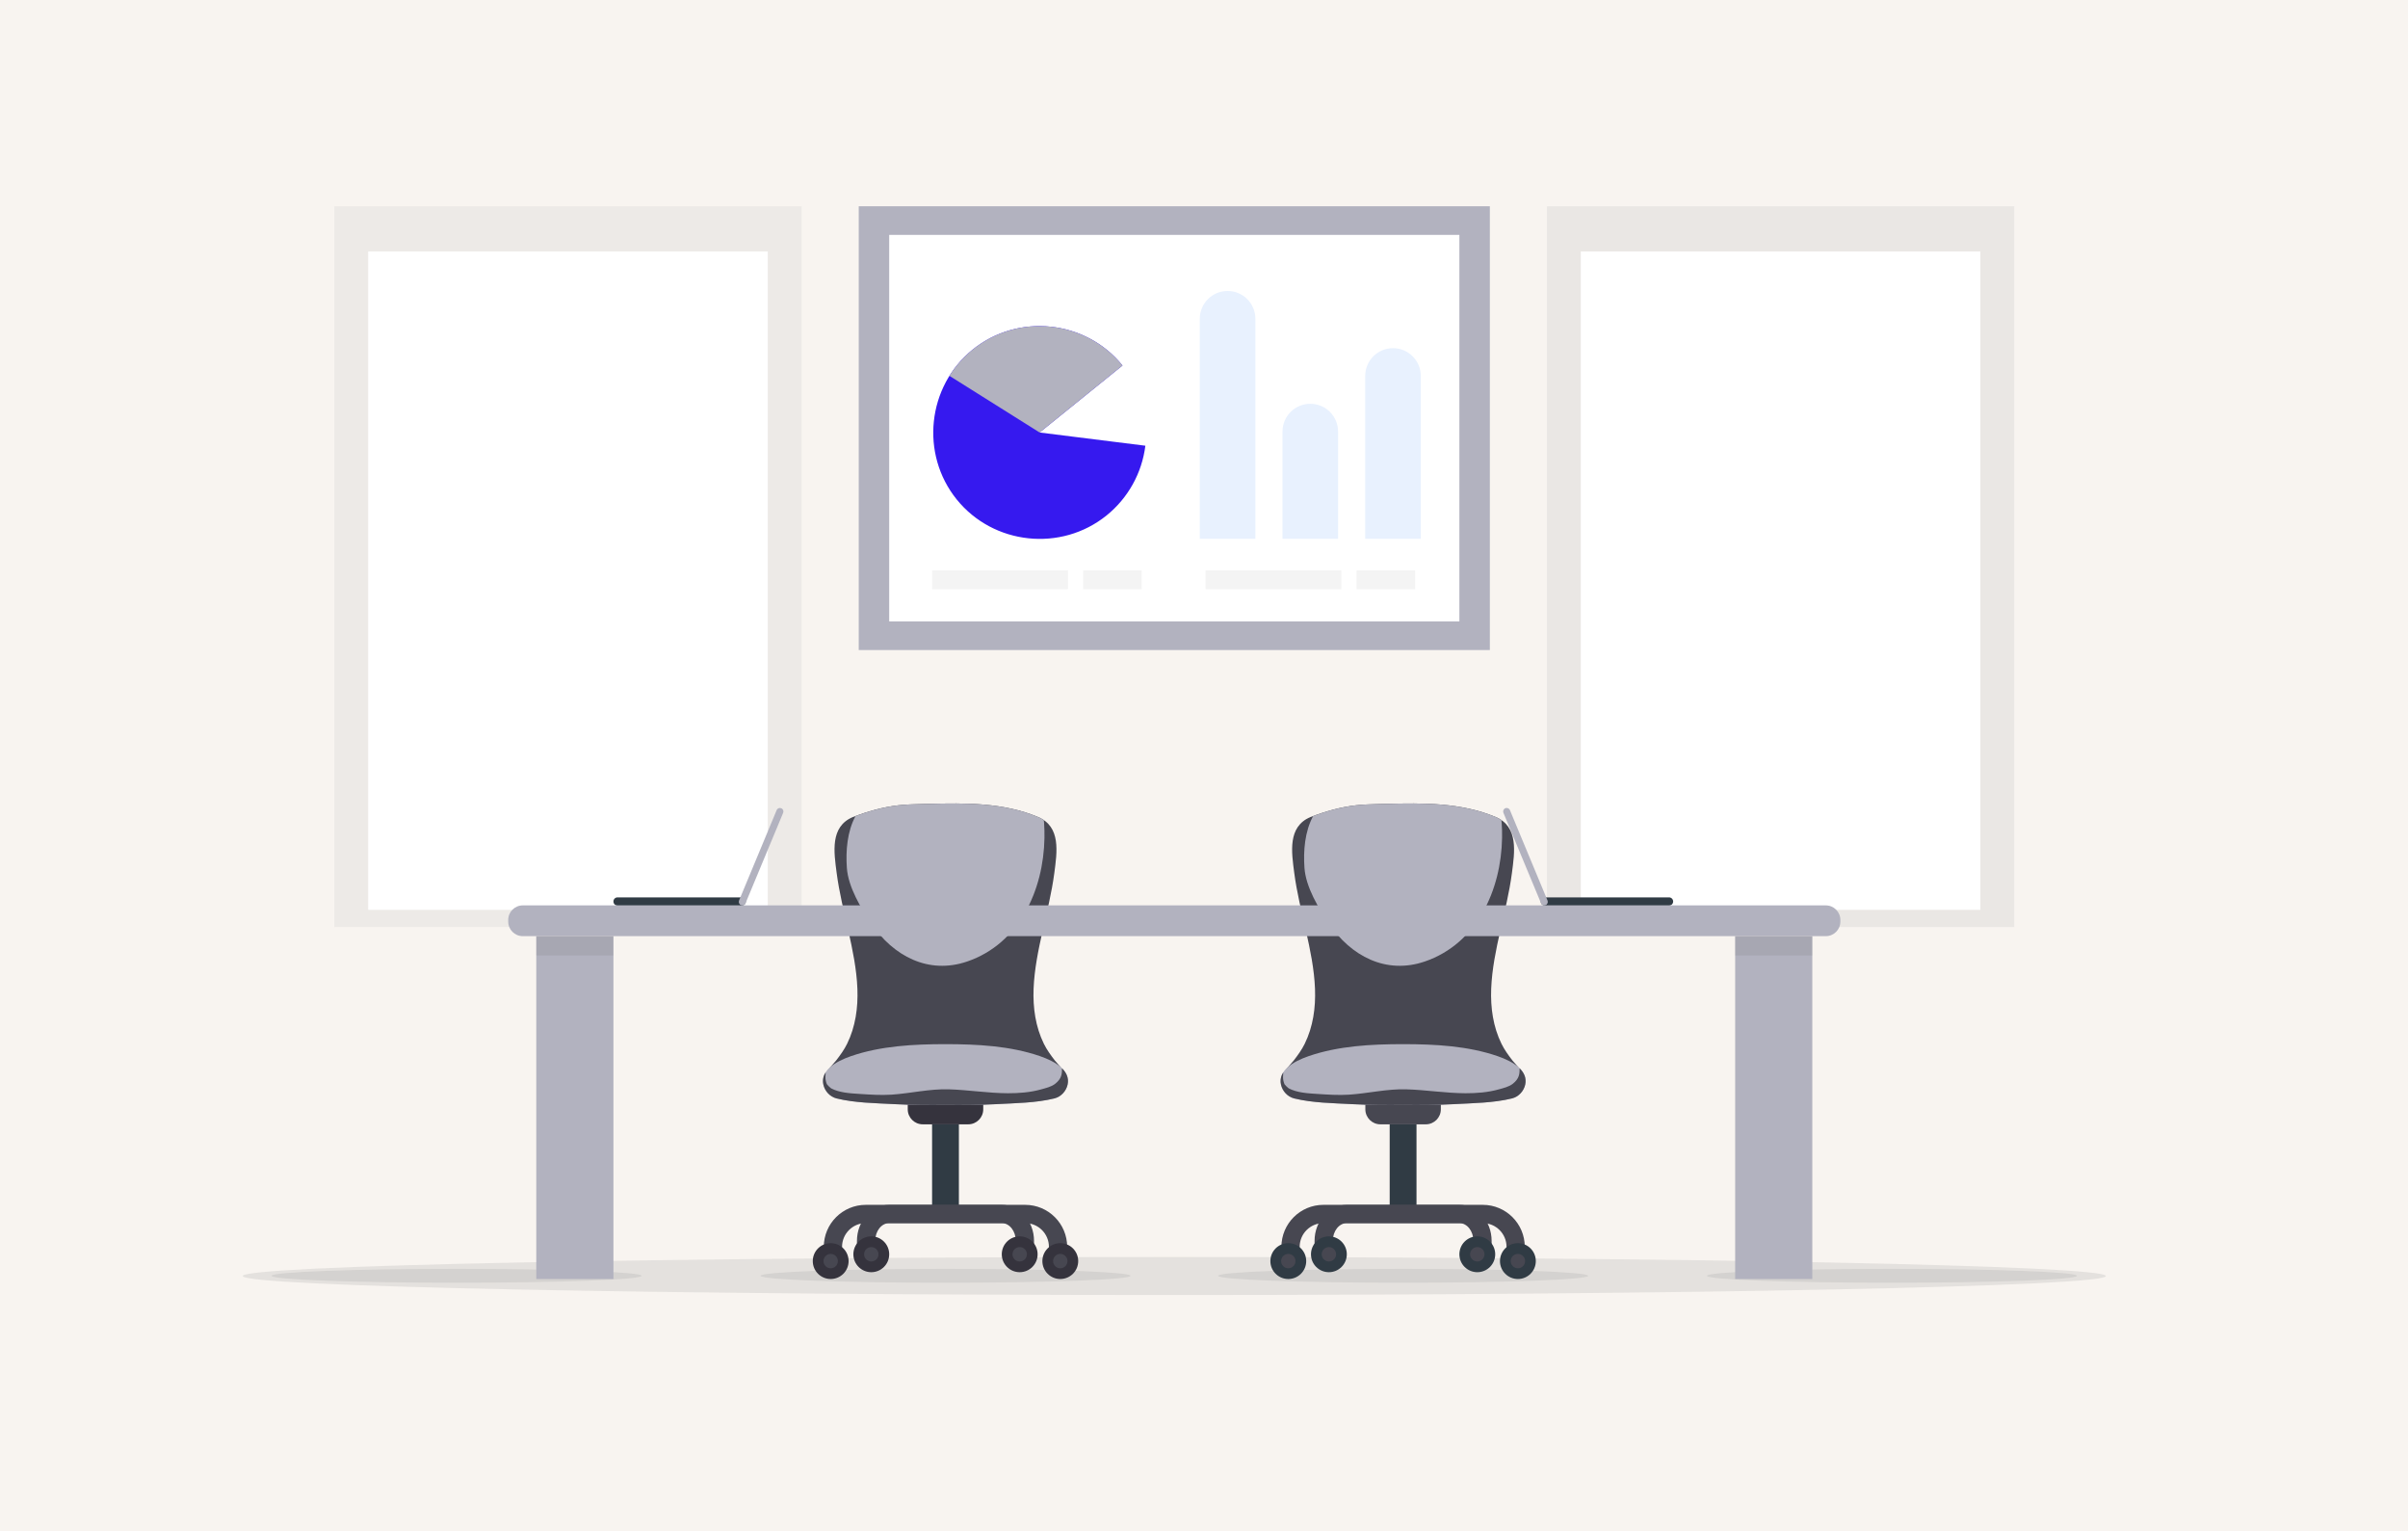 <svg width="689" height="438" viewBox="0 0 689 438" fill="none" xmlns="http://www.w3.org/2000/svg">
<rect width="689" height="438" fill="#F8F4F0"/>
<path opacity="0.2" d="M229.37 59H95.668V265.176H229.37V59Z" fill="#C7C7C7"/>
<g filter="url(#filter0_d_17_8133)">
<path d="M219.684 67.92H105.354V256.256H219.684V67.92Z" fill="white"/>
</g>
<path opacity="0.2" d="M576.332 59H442.63V265.176H576.332V59Z" fill="#B7B7B7"/>
<g filter="url(#filter1_d_17_8133)">
<path d="M566.646 67.92H452.315V256.256H566.646V67.92Z" fill="white"/>
</g>
<path d="M426.291 59H245.709V185.939H426.291V59Z" fill="#B2B2BF"/>
<path d="M417.573 67.188H254.427V177.751H417.573V67.188Z" fill="white"/>
<path d="M297.468 123.712L321.184 104.548C310.671 91.537 291.315 89.483 278.304 99.996C265.294 110.509 263.239 129.866 273.752 142.876C284.265 155.886 303.622 157.941 316.632 147.428C322.768 142.47 326.746 135.32 327.724 127.493L297.468 123.712Z" fill="#3619EF"/>
<path d="M297.468 123.712L321.184 104.548C310.671 91.537 291.315 89.483 278.304 99.996C275.618 102.166 273.406 104.719 271.668 107.509L297.468 123.712Z" fill="#B2B2BF"/>
<path d="M359.202 154.119V91.183C359.202 86.79 355.641 83.228 351.248 83.228C346.855 83.228 343.294 86.79 343.294 91.183V154.119H359.202Z" fill="#E8F1FE"/>
<path d="M382.867 154.118V123.452C382.867 119.059 379.306 115.498 374.913 115.498C370.52 115.498 366.959 119.059 366.959 123.452V154.118H382.867Z" fill="#E8F1FE"/>
<path d="M406.531 154.118V107.545C406.531 103.152 402.97 99.591 398.577 99.591C394.185 99.591 390.624 103.152 390.624 107.545V154.118H406.531Z" fill="#E8F1FE"/>
<path d="M305.586 163.165H266.698V168.529H305.586V163.165Z" fill="#F4F4F4"/>
<path d="M326.668 163.165H309.919V168.529H326.668V163.165Z" fill="#F4F4F4"/>
<path d="M383.816 163.165H344.928V168.529H383.816V163.165Z" fill="#F4F4F4"/>
<path d="M404.897 163.165H388.148V168.529H404.897V163.165Z" fill="#F4F4F4"/>
<path d="M212.216 256.686H176.696C176.045 256.686 175.519 257.212 175.519 257.863C175.519 258.513 176.045 259.04 176.696 259.04H212.216C212.866 259.04 213.393 258.513 213.393 257.863C213.393 257.213 212.866 256.686 212.216 256.686Z" fill="#303B44"/>
<path d="M223.54 231.189C223.026 230.975 222.437 231.218 222.223 231.731L211.465 257.583C211.251 258.096 211.494 258.686 212.008 258.899C212.521 259.113 213.11 258.87 213.324 258.357L224.082 232.505C224.296 231.992 224.053 231.402 223.54 231.189Z" fill="#B2B2BF"/>
<path d="M442.041 256.686H477.561C478.211 256.686 478.738 257.212 478.738 257.863C478.738 258.513 478.212 259.04 477.561 259.04H442.041C441.391 259.04 440.864 258.513 440.864 257.863C440.864 257.213 441.391 256.686 442.041 256.686Z" fill="#303B44"/>
<path d="M430.717 231.189C431.231 230.975 431.82 231.218 432.034 231.731L442.792 257.583C443.006 258.096 442.763 258.686 442.249 258.899C441.736 259.113 441.147 258.87 440.933 258.357L430.175 232.505C429.961 231.992 430.203 231.402 430.717 231.189Z" fill="#B2B2BF"/>
<path opacity="0.2" d="M336 370.433C483.212 370.433 602.551 367.997 602.551 364.992C602.551 361.987 483.212 359.551 336 359.551C188.788 359.551 69.45 361.987 69.45 364.992C69.45 367.997 188.788 370.433 336 370.433Z" fill="#999999"/>
<path opacity="0.2" d="M323.483 364.931C323.483 363.835 299.777 362.947 270.533 362.947C241.29 362.947 217.584 363.835 217.584 364.931C217.584 366.026 241.29 366.915 270.533 366.915C299.777 366.915 323.483 366.027 323.483 364.931Z" fill="#999999"/>
<path opacity="0.2" d="M183.606 364.931C183.606 363.835 159.899 362.947 130.656 362.947C101.413 362.947 77.706 363.835 77.706 364.931C77.706 366.026 101.413 366.915 130.656 366.915C159.899 366.915 183.606 366.027 183.606 364.931Z" fill="#999999"/>
<path opacity="0.2" d="M454.418 364.931C454.418 363.835 430.711 362.947 401.468 362.947C372.225 362.947 348.518 363.835 348.518 364.931C348.518 366.026 372.225 366.915 401.468 366.915C430.711 366.915 454.418 366.027 454.418 364.931Z" fill="#999999"/>
<path opacity="0.2" d="M594.294 364.931C594.294 363.835 570.587 362.947 541.344 362.947C512.101 362.947 488.394 363.835 488.394 364.931C488.394 366.026 512.101 366.915 541.344 366.915C570.587 366.915 594.294 366.027 594.294 364.931Z" fill="#999999"/>
<path d="M277.04 310.047H264.026C261.654 310.047 259.731 311.97 259.731 314.342V317.308C259.731 319.679 261.654 321.602 264.026 321.602H277.04C279.412 321.602 281.335 319.679 281.335 317.308V314.342C281.335 311.97 279.412 310.047 277.04 310.047Z" fill="#35333D"/>
<path d="M274.366 321.602H266.698V346.826H274.366V321.602Z" fill="#303B44"/>
<path d="M302.738 362.947C301.297 362.947 300.127 361.778 300.127 360.336V356.642C300.127 352.901 297.084 349.857 293.342 349.857H247.723C243.982 349.857 240.938 352.901 240.938 356.642V360.336C240.938 361.778 239.769 362.947 238.327 362.947C236.885 362.947 235.716 361.778 235.716 360.336V356.642C235.716 350.022 241.102 344.635 247.722 344.635H293.342C299.962 344.635 305.348 350.021 305.348 356.642V360.336C305.349 361.778 304.179 362.947 302.738 362.947Z" fill="#474751"/>
<path d="M293.254 360.579C291.812 360.579 290.643 359.41 290.643 357.968V354.943C290.643 352.138 288.841 349.858 286.625 349.858H254.439C252.225 349.858 250.422 352.139 250.422 354.943V357.968C250.422 359.41 249.253 360.579 247.81 360.579C246.368 360.579 245.199 359.41 245.199 357.968V354.943C245.199 349.259 249.345 344.635 254.439 344.635H286.625C291.719 344.635 295.865 349.259 295.865 354.943V357.968C295.865 359.41 294.696 360.579 293.254 360.579Z" fill="#474751"/>
<path d="M242.811 360.721C242.811 357.89 240.517 355.595 237.685 355.595C234.854 355.595 232.559 357.89 232.559 360.721C232.559 363.553 234.854 365.848 237.685 365.848C240.516 365.848 242.811 363.552 242.811 360.721Z" fill="#35333D"/>
<path d="M239.742 360.721C239.742 359.585 238.821 358.663 237.684 358.663C236.548 358.663 235.626 359.585 235.626 360.721C235.626 361.858 236.548 362.779 237.684 362.779C238.821 362.778 239.742 361.858 239.742 360.721Z" fill="#474751"/>
<path d="M254.427 358.774C254.427 355.943 252.132 353.648 249.301 353.648C246.469 353.648 244.174 355.943 244.174 358.774C244.174 361.606 246.469 363.901 249.301 363.901C252.132 363.901 254.427 361.606 254.427 358.774Z" fill="#35333D"/>
<path d="M251.359 358.774C251.359 357.638 250.437 356.716 249.301 356.716C248.164 356.716 247.243 357.638 247.243 358.774C247.243 359.911 248.164 360.832 249.301 360.832C250.437 360.832 251.359 359.911 251.359 358.774Z" fill="#474751"/>
<path d="M298.254 360.721C298.254 357.89 300.549 355.595 303.38 355.595C306.212 355.595 308.507 357.89 308.507 360.721C308.507 363.553 306.212 365.848 303.38 365.848C300.55 365.848 298.254 363.552 298.254 360.721Z" fill="#35333D"/>
<path d="M301.323 360.721C301.323 359.585 302.245 358.663 303.381 358.663C304.518 358.663 305.439 359.585 305.439 360.721C305.439 361.858 304.518 362.779 303.381 362.779C302.244 362.778 301.323 361.858 301.323 360.721Z" fill="#474751"/>
<path d="M286.638 358.774C286.638 355.943 288.933 353.648 291.765 353.648C294.596 353.648 296.891 355.943 296.891 358.774C296.891 361.606 294.596 363.901 291.765 363.901C288.933 363.901 286.638 361.606 286.638 358.774Z" fill="#35333D"/>
<path d="M289.706 358.774C289.706 357.638 290.628 356.716 291.764 356.716C292.901 356.716 293.822 357.638 293.822 358.774C293.822 359.911 292.901 360.832 291.764 360.832C290.628 360.832 289.706 359.911 289.706 358.774Z" fill="#474751"/>
<path d="M301.832 303.352C300.664 301.84 299.53 300.286 298.684 298.566C296.284 293.684 295.53 288.232 295.739 282.839C295.957 277.209 297.114 271.66 298.347 266.18C299.575 260.72 300.945 255.271 301.672 249.714C302.447 243.784 303.622 236.474 297.045 233.708C287.123 229.534 276.24 229.663 265.679 229.935C265.042 229.952 264.404 229.969 263.766 229.986C261.545 230.046 259.329 230.09 257.119 230.335C252.597 230.833 248.25 232.081 244.021 233.708C237.444 236.474 238.619 243.785 239.394 249.714C240.12 255.271 241.489 260.719 242.719 266.18C243.952 271.661 245.109 277.21 245.327 282.839C245.536 288.232 244.781 293.684 242.381 298.566C241.536 300.286 240.403 301.84 239.234 303.352C238.115 304.799 235.323 307.074 236.509 309.137C237.715 311.235 241.535 310.776 243.481 310.864C251.114 311.211 259.269 311.998 266.66 309.566C267.92 309.152 269.377 308.709 270.533 307.931C271.688 308.709 273.146 309.152 274.406 309.566C281.795 311.998 289.951 311.211 297.585 310.864C299.531 310.776 303.351 311.235 304.557 309.137C305.742 307.074 302.951 304.8 301.832 303.352Z" fill="#474751"/>
<path d="M297.584 302.105C289.101 299.175 279.678 298.67 270.533 298.67C261.388 298.67 251.964 299.175 243.482 302.105C239.068 303.63 234.752 306.198 235.582 310.192C235.977 312.093 237.476 313.729 239.372 314.194C244.655 315.493 250.568 315.542 255.983 315.833C260.829 316.094 265.681 316.123 270.532 316.066C275.383 316.122 280.235 316.094 285.081 315.833C290.496 315.542 296.409 315.493 301.692 314.194C303.589 313.728 305.088 312.093 305.482 310.192C306.313 306.198 301.997 303.63 297.584 302.105Z" fill="#B2B2BF"/>
<path d="M301.694 314.194C303.59 313.728 305.09 312.093 305.484 310.192C305.865 308.356 305.151 306.824 303.847 305.554C303.914 307.217 303.739 308.562 301.928 310.001C300.821 310.88 299.219 311.235 297.889 311.61C294.802 312.478 291.567 312.721 288.373 312.711C282.724 312.693 277.129 311.76 271.487 311.593C265.914 311.428 260.619 312.747 255.096 313.117C252.047 313.322 248.997 313.103 245.954 312.908C243.097 312.726 240.225 312.566 237.808 311.316C237.362 310.973 236.949 310.563 236.593 310.134C236.337 309.455 236.156 308.841 236.176 307.983C236.186 307.562 236.215 307.142 236.25 306.722C235.597 307.737 235.311 308.888 235.582 310.195C235.977 312.096 237.476 313.731 239.372 314.197C244.655 315.495 250.568 315.544 255.983 315.836C260.829 316.096 265.681 316.126 270.532 316.069C275.383 316.125 280.235 316.096 285.081 315.836C290.497 315.542 296.409 315.493 301.694 314.194Z" fill="#474751"/>
<path d="M276.749 275.026C291.736 269.899 298.596 254.533 298.852 239.676C298.876 238.279 298.841 236.886 298.75 235.507C298.729 235.198 298.701 234.889 298.664 234.579C298.184 234.254 297.649 233.961 297.046 233.708C287.123 229.534 276.241 229.663 265.68 229.935C265.042 229.952 264.405 229.969 263.767 229.986C261.545 230.046 259.33 230.09 257.119 230.335C252.874 230.803 248.784 231.936 244.799 233.418C242.401 237.82 241.965 243.38 242.314 248.283C242.701 253.722 246.329 259.782 249.308 264.19C255.579 273.47 265.651 278.822 276.749 275.026Z" fill="#B2B2BF"/>
<path d="M407.975 310.047H394.96C392.588 310.047 390.665 311.97 390.665 314.342V317.308C390.665 319.679 392.588 321.602 394.96 321.602H407.975C410.347 321.602 412.27 319.679 412.27 317.308V314.342C412.27 311.97 410.347 310.047 407.975 310.047Z" fill="#474751"/>
<path d="M405.301 321.602H397.633V346.826H405.301V321.602Z" fill="#303B44"/>
<path d="M433.673 362.947C432.231 362.947 431.062 361.778 431.062 360.336V356.642C431.062 352.901 428.019 349.857 424.277 349.857H378.658C374.917 349.857 371.873 352.901 371.873 356.642V360.336C371.873 361.778 370.704 362.947 369.262 362.947C367.82 362.947 366.651 361.778 366.651 360.336V356.642C366.651 350.022 372.037 344.635 378.658 344.635H424.277C430.897 344.635 436.283 350.021 436.283 356.642V360.336C436.284 361.778 435.114 362.947 433.673 362.947Z" fill="#474751"/>
<path d="M424.189 360.579C422.747 360.579 421.578 359.41 421.578 357.968V354.943C421.578 352.138 419.776 349.858 417.56 349.858H385.374C383.159 349.858 381.356 352.139 381.356 354.943V357.968C381.356 359.41 380.187 360.579 378.745 360.579C377.303 360.579 376.134 359.41 376.134 357.968V354.943C376.134 349.259 380.279 344.635 385.373 344.635H417.559C422.654 344.635 426.799 349.259 426.799 354.943V357.968C426.8 359.41 425.631 360.579 424.189 360.579Z" fill="#474751"/>
<path d="M373.746 360.721C373.746 357.89 371.451 355.595 368.62 355.595C365.788 355.595 363.493 357.89 363.493 360.721C363.493 363.553 365.788 365.848 368.62 365.848C371.45 365.848 373.746 363.552 373.746 360.721Z" fill="#303B44"/>
<path d="M370.677 360.721C370.677 359.585 369.756 358.663 368.619 358.663C367.482 358.663 366.561 359.585 366.561 360.721C366.561 361.858 367.482 362.779 368.619 362.779C369.756 362.778 370.677 361.858 370.677 360.721Z" fill="#474751"/>
<path d="M385.362 358.774C385.362 355.943 383.067 353.648 380.236 353.648C377.404 353.648 375.109 355.943 375.109 358.774C375.109 361.606 377.404 363.901 380.236 363.901C383.067 363.901 385.362 361.606 385.362 358.774Z" fill="#303B44"/>
<path d="M382.294 358.774C382.294 357.638 381.372 356.716 380.236 356.716C379.099 356.716 378.178 357.638 378.178 358.774C378.178 359.911 379.099 360.832 380.236 360.832C381.372 360.832 382.294 359.911 382.294 358.774Z" fill="#474751"/>
<path d="M429.188 360.721C429.188 357.89 431.483 355.595 434.315 355.595C437.146 355.595 439.441 357.89 439.441 360.721C439.441 363.553 437.146 365.848 434.315 365.848C431.484 365.848 429.188 363.552 429.188 360.721Z" fill="#303B44"/>
<path d="M432.258 360.721C432.258 359.585 433.179 358.663 434.316 358.663C435.452 358.663 436.374 359.585 436.374 360.721C436.374 361.858 435.452 362.779 434.316 362.779C433.179 362.778 432.258 361.858 432.258 360.721Z" fill="#474751"/>
<path d="M417.573 358.774C417.573 355.943 419.868 353.648 422.699 353.648C425.531 353.648 427.826 355.943 427.826 358.774C427.826 361.606 425.531 363.901 422.699 363.901C419.868 363.901 417.573 361.606 417.573 358.774Z" fill="#303B44"/>
<path d="M420.641 358.774C420.641 357.638 421.563 356.716 422.699 356.716C423.836 356.716 424.757 357.638 424.757 358.774C424.757 359.911 423.836 360.832 422.699 360.832C421.563 360.832 420.641 359.911 420.641 358.774Z" fill="#474751"/>
<path d="M432.766 303.352C431.598 301.84 430.465 300.286 429.619 298.566C427.219 293.684 426.464 288.232 426.673 282.839C426.891 277.209 428.048 271.66 429.281 266.18C430.51 260.72 431.88 255.271 432.606 249.714C433.381 243.784 434.556 236.474 427.98 233.708C418.057 229.534 407.175 229.663 396.614 229.935C395.976 229.952 395.339 229.969 394.701 229.986C392.479 230.046 390.264 230.09 388.053 230.335C383.532 230.833 379.185 232.081 374.955 233.708C368.378 236.474 369.553 243.785 370.328 249.714C371.054 255.271 372.424 260.719 373.653 266.18C374.886 271.661 376.043 277.21 376.261 282.839C376.47 288.232 375.715 293.684 373.315 298.566C372.47 300.286 371.337 301.84 370.168 303.352C369.049 304.799 366.257 307.074 367.442 309.137C368.648 311.235 372.469 310.776 374.415 310.864C382.048 311.211 390.203 311.998 397.594 309.566C398.854 309.152 400.311 308.709 401.467 307.931C402.622 308.709 404.08 309.152 405.34 309.566C412.729 311.998 420.885 311.211 428.518 310.864C430.465 310.776 434.285 311.235 435.491 309.137C436.677 307.074 433.886 304.8 432.766 303.352Z" fill="#474751"/>
<path d="M428.518 302.105C420.036 299.175 410.612 298.67 401.467 298.67C392.322 298.67 382.899 299.175 374.416 302.105C370.004 303.63 365.687 306.198 366.517 310.192C366.911 312.093 368.411 313.729 370.306 314.194C375.59 315.493 381.503 315.542 386.917 315.833C391.764 316.094 396.616 316.123 401.467 316.066C406.318 316.122 411.169 316.094 416.016 315.833C421.431 315.542 427.343 315.493 432.628 314.194C434.524 313.728 436.023 312.093 436.418 310.192C437.248 306.198 432.932 303.63 428.518 302.105Z" fill="#B2B2BF"/>
<path d="M432.628 314.194C434.525 313.728 436.024 312.093 436.418 310.192C436.799 308.356 436.085 306.824 434.782 305.554C434.849 307.217 434.673 308.562 432.862 310.001C431.756 310.88 430.154 311.235 428.823 311.61C425.737 312.478 422.501 312.721 419.308 312.711C413.658 312.693 408.063 311.76 402.421 311.593C396.849 311.428 391.554 312.747 386.031 313.117C382.982 313.322 379.931 313.103 376.889 312.908C374.031 312.726 371.159 312.566 368.743 311.316C368.297 310.973 367.884 310.563 367.528 310.134C367.271 309.455 367.091 308.841 367.11 307.983C367.12 307.562 367.15 307.142 367.185 306.722C366.532 307.737 366.245 308.888 366.517 310.195C366.911 312.096 368.411 313.731 370.306 314.197C375.59 315.495 381.503 315.544 386.917 315.836C391.764 316.096 396.616 316.126 401.467 316.069C406.318 316.125 411.169 316.096 416.016 315.836C421.431 315.542 427.344 315.493 432.628 314.194Z" fill="#474751"/>
<path d="M407.684 275.026C422.67 269.899 429.53 254.533 429.786 239.676C429.81 238.279 429.776 236.886 429.684 235.507C429.664 235.198 429.635 234.889 429.598 234.579C429.119 234.254 428.583 233.961 427.98 233.708C418.058 229.534 407.176 229.663 396.615 229.935C395.977 229.952 395.339 229.969 394.702 229.986C392.48 230.046 390.264 230.09 388.054 230.335C383.809 230.803 379.719 231.936 375.734 233.418C373.336 237.82 372.899 243.38 373.249 248.283C373.636 253.722 377.264 259.782 380.243 264.19C386.514 273.47 396.585 278.822 407.684 275.026Z" fill="#B2B2BF"/>
<path d="M128.295 204.88C128.292 204.88 128.291 204.88 128.289 204.88C128.039 204.878 122.144 204.785 120.57 201.689C120.428 201.41 120.539 201.07 120.818 200.928C121.097 200.786 121.438 200.898 121.579 201.176C122.631 203.243 126.787 203.734 128.301 203.749C128.613 203.752 128.864 204.008 128.861 204.32C128.858 204.63 128.605 204.88 128.295 204.88Z" fill="white"/>
<path d="M120.839 210.291C120.54 210.291 120.289 210.056 120.274 209.754C120.258 209.441 120.499 209.176 120.811 209.16C126.97 208.851 128.564 207.212 128.579 207.196C128.79 206.971 129.146 206.95 129.375 207.156C129.604 207.362 129.63 207.709 129.43 207.943C129.253 208.148 127.512 209.956 120.868 210.29C120.859 210.291 120.849 210.291 120.839 210.291Z" fill="white"/>
<path d="M522.414 258.977H149.586C147.284 258.977 145.417 260.843 145.417 263.146V263.609C145.417 265.911 147.284 267.778 149.586 267.778H522.414C524.716 267.778 526.583 265.911 526.583 263.609V263.146C526.583 260.843 524.716 258.977 522.414 258.977Z" fill="#B2B2BF"/>
<path d="M175.519 267.778H153.445V365.848H175.519V267.778Z" fill="#B2B2BF"/>
<path d="M518.554 267.778H496.481V365.848H518.554V267.778Z" fill="#B2B2BF"/>
<path opacity="0.2" d="M175.519 267.778H153.445V273.31H175.519V267.778Z" fill="#808080"/>
<path opacity="0.2" d="M518.554 267.778H496.481V273.31H518.554V267.778Z" fill="#808080"/>
<defs>
<filter id="filter0_d_17_8133" x="91.353" y="57.92" width="142.33" height="216.336" filterUnits="userSpaceOnUse" color-interpolation-filters="sRGB">
<feFlood flood-opacity="0" result="BackgroundImageFix"/>
<feColorMatrix in="SourceAlpha" type="matrix" values="0 0 0 0 0 0 0 0 0 0 0 0 0 0 0 0 0 0 127 0" result="hardAlpha"/>
<feOffset dy="4"/>
<feGaussianBlur stdDeviation="7"/>
<feComposite in2="hardAlpha" operator="out"/>
<feColorMatrix type="matrix" values="0 0 0 0 0 0 0 0 0 0 0 0 0 0 0 0 0 0 0.05 0"/>
<feBlend mode="normal" in2="BackgroundImageFix" result="effect1_dropShadow_17_8133"/>
<feBlend mode="normal" in="SourceGraphic" in2="effect1_dropShadow_17_8133" result="shape"/>
</filter>
<filter id="filter1_d_17_8133" x="438.315" y="57.92" width="142.33" height="216.336" filterUnits="userSpaceOnUse" color-interpolation-filters="sRGB">
<feFlood flood-opacity="0" result="BackgroundImageFix"/>
<feColorMatrix in="SourceAlpha" type="matrix" values="0 0 0 0 0 0 0 0 0 0 0 0 0 0 0 0 0 0 127 0" result="hardAlpha"/>
<feOffset dy="4"/>
<feGaussianBlur stdDeviation="7"/>
<feComposite in2="hardAlpha" operator="out"/>
<feColorMatrix type="matrix" values="0 0 0 0 0 0 0 0 0 0 0 0 0 0 0 0 0 0 0.05 0"/>
<feBlend mode="normal" in2="BackgroundImageFix" result="effect1_dropShadow_17_8133"/>
<feBlend mode="normal" in="SourceGraphic" in2="effect1_dropShadow_17_8133" result="shape"/>
</filter>
</defs>
</svg>
